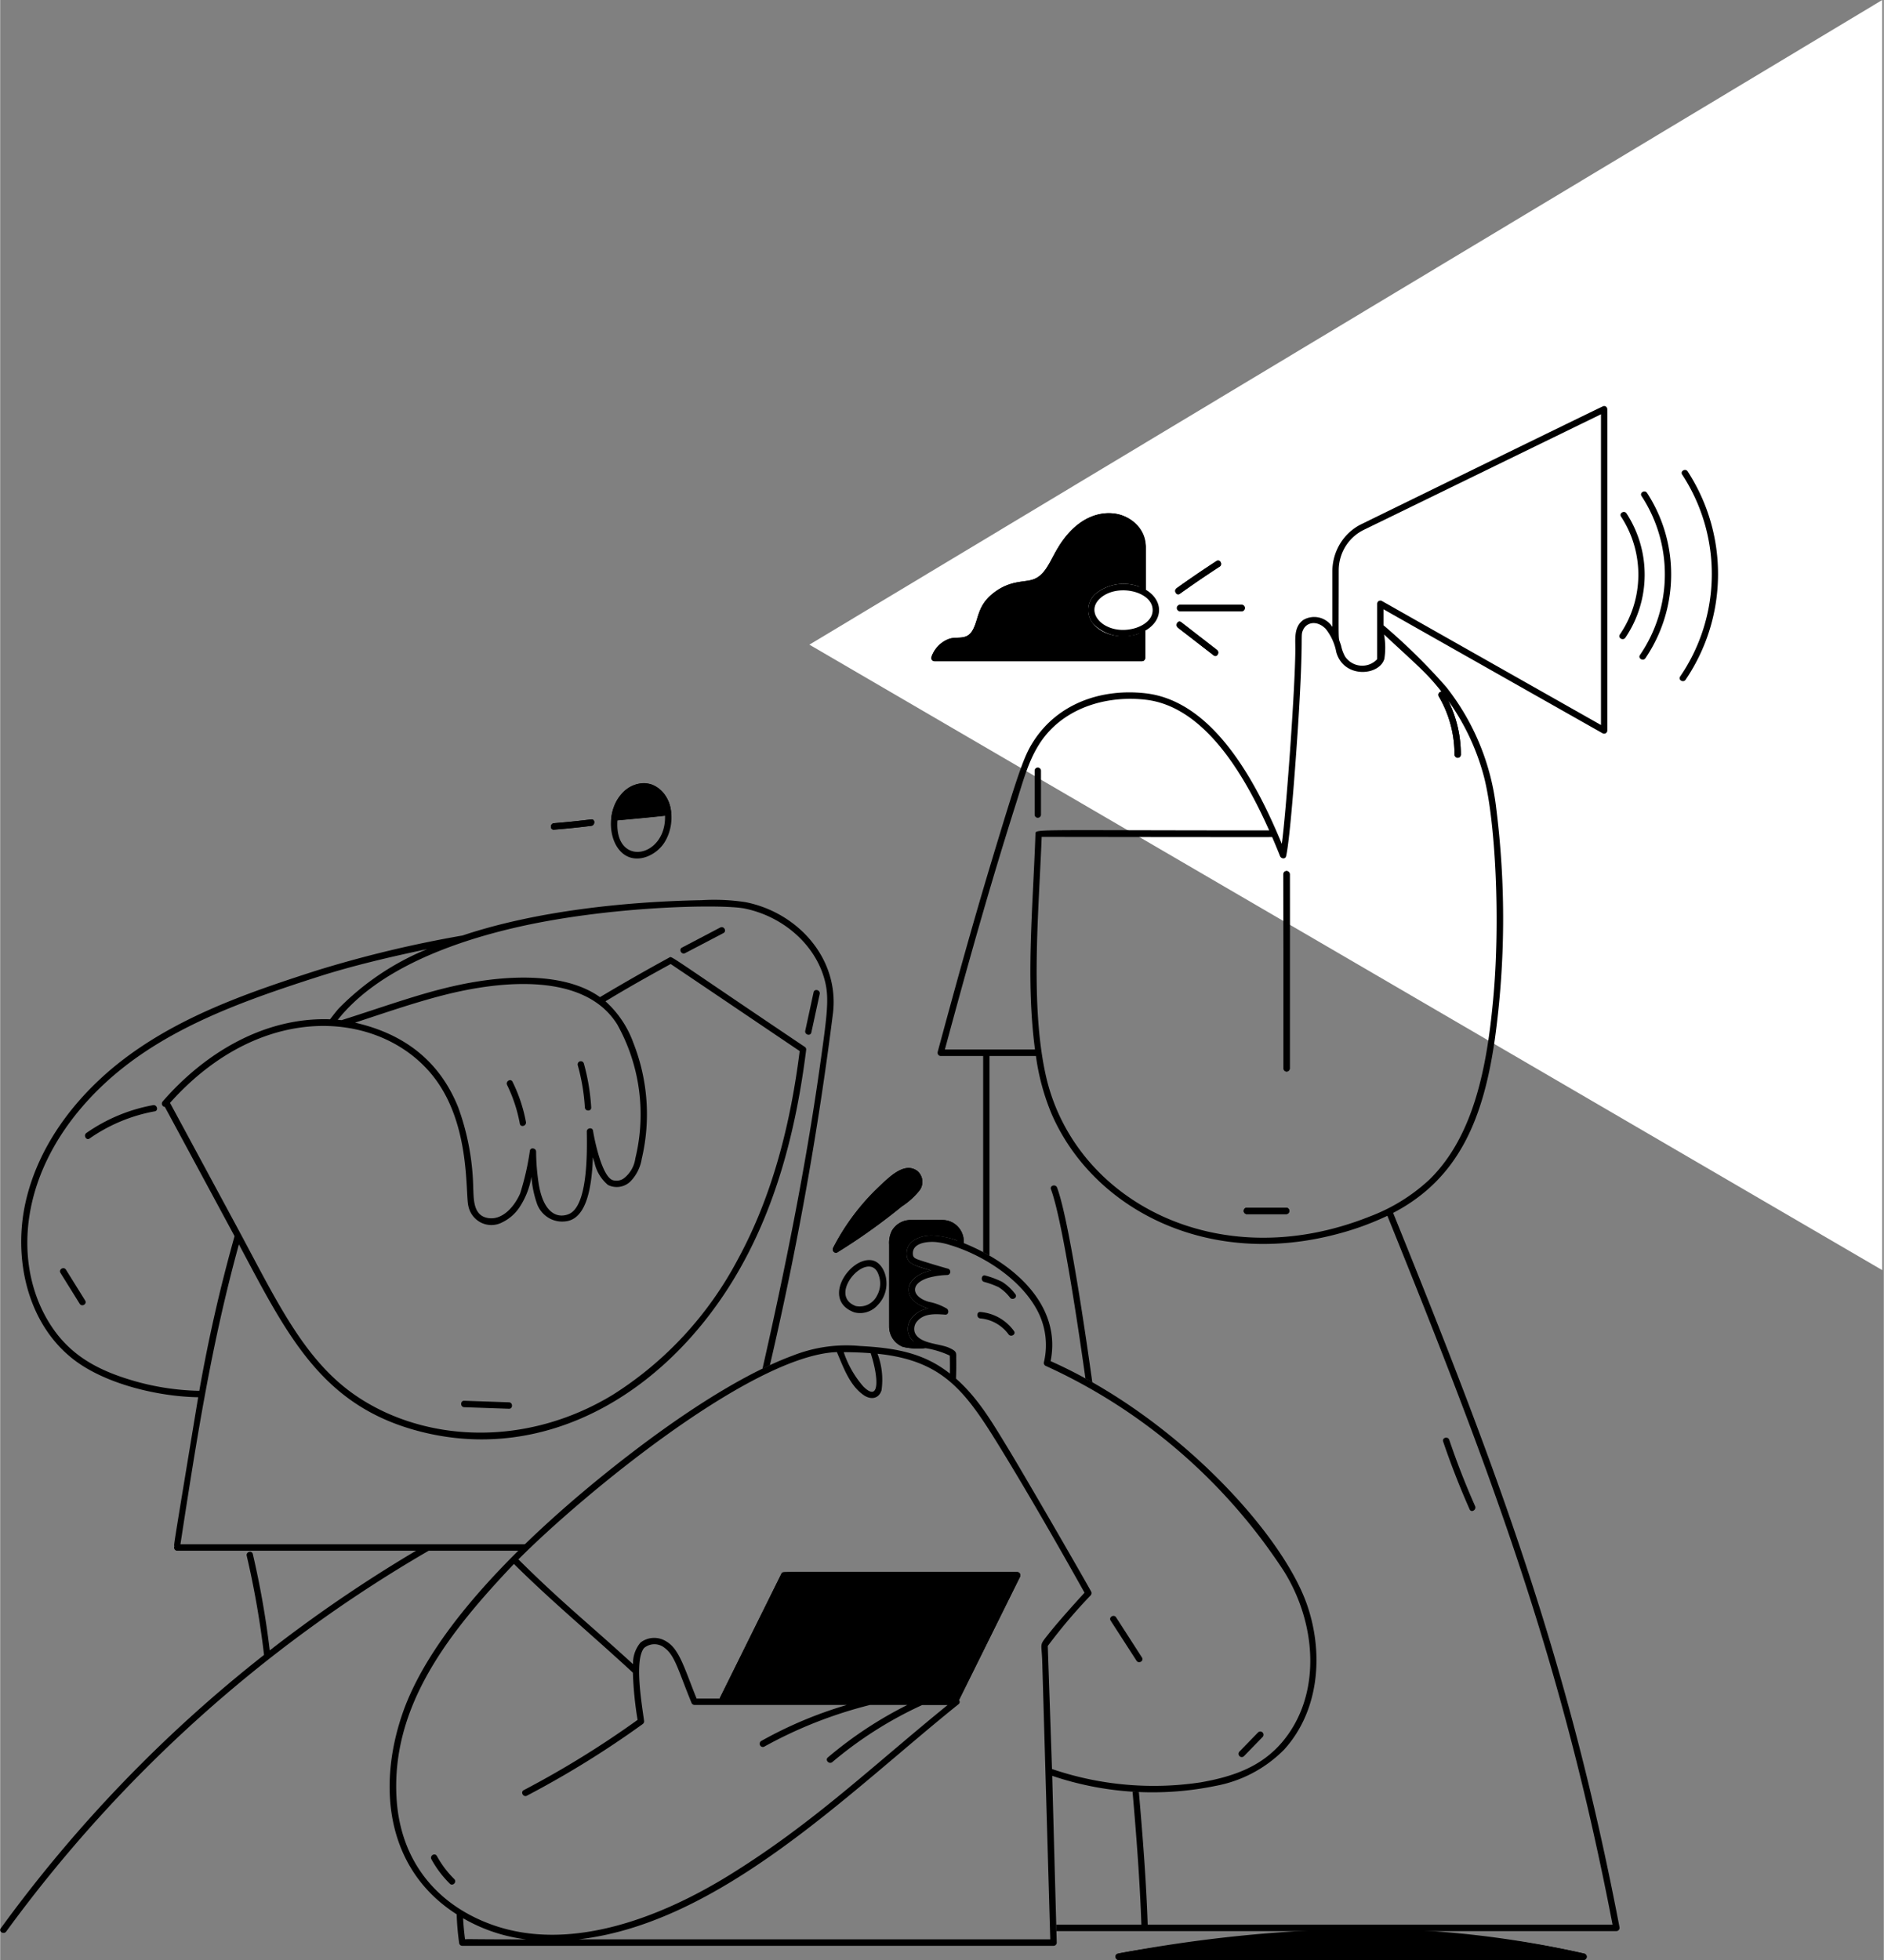 <svg xmlns="http://www.w3.org/2000/svg" fill="none" viewBox="0.0 0.0 423.0 440.0" width="400" height="416"><rect x="0.0" y="0.0" width="423.0" height="440.0" fill="#808080" stroke="none"/><path fill="#fff" d="M422.641 0v285.129L181.718 144.72 422.641 0Z" /><path fill="#000" d="M216.305 277.825a4.864 4.864 0 0 0-1.624-2.812 4.716 4.716 0 0 0-3.009-1.128c-2.364-.045-4.733 0-7.107 0a4.777 4.777 0 0 0-2.489.608 4.888 4.888 0 0 0-1.839 1.811 6.018 6.018 0 0 0-.61 3.052c0 5.519-.01 17.827 0 18.461.005.989.303 1.954.857 2.765a4.81 4.81 0 0 0 2.252 1.778c1.632.374 3.316.471 4.978.285-6.091-2.022-4.387-8.082.752-8.908-6.112-1.652-5.968-7.106.597-8.515-3.21-.974-5.279-1.375-5.482-3.316-.362-3.323 2.962-4.578 5.668-4.553 2.465.121 4.885.704 7.143 1.714a7.273 7.273 0 0 0-.087-1.242Zm-10.41-14.998c-2.814-1.997-6.055 1.239-8.443 3.481a51.265 51.265 0 0 0-10.407 13.836.743.743 0 0 0 .107.826.656.656 0 0 0 .458.254.678.678 0 0 0 .501-.149 134.534 134.534 0 0 0 14.348-10.236 16.545 16.545 0 0 0 4.029-3.649 3.194 3.194 0 0 0 .574-2.304 3.165 3.165 0 0 0-1.167-2.059Zm22.494 90.082c-38.374 0-48.853-.033-51.677 0-1.166.013-1.068-.029-1.46.744-.693 1.367-3.298 6.657-13.701 27.661 16.988 0 52.13-.021 52.72 0 .949.024.878.105 1.038.332l13.695-27.642a.758.758 0 0 0 .093-.364.724.724 0 0 0-.095-.361.717.717 0 0 0-.613-.37Zm28.867-220.525v-9.718c.047-6.682-9.67-11.13-17.035-3.304-4.369 4.646-4.544 9.728-8.619 10.823-1.898.512-4.71.206-8.04 2.558-4.178 2.962-3.724 5.989-5.114 8.599-1.3 2.431-3.263 1.514-5.184 2.012a6.489 6.489 0 0 0-2.554 1.584 6.641 6.641 0 0 0-1.588 2.581.727.727 0 0 0-.01.328.71.71 0 0 0 .38.509c.097.05.205.076.314.078h46.597a.739.739 0 0 0 .508-.213.754.754 0 0 0 .225-.51v-6.135c-3.618 2.065-9.163 1.585-11.713-1.584a4.783 4.783 0 0 1-.887-1.671 4.794 4.794 0 0 1-.177-1.89 4.804 4.804 0 0 1 .563-1.811 4.746 4.746 0 0 1 1.214-1.443 10.031 10.031 0 0 1 11.12-.793Zm7.701 4.83h13.823a.698.698 0 0 0 .501-.212.725.725 0 0 0 0-1.022.701.701 0 0 0-.501-.211h-13.823a.702.702 0 0 0-.502.211.729.729 0 0 0 0 1.022.699.699 0 0 0 .502.212Zm-.05-3.924a241.235 241.235 0 0 1 8.944-6.096c.769-.498.057-1.752-.717-1.239a233.876 233.876 0 0 0-8.934 6.094c-.753.522-.054 1.78.707 1.241Zm-.417 7.625 8.022 6.208c.729.564 1.438-.692.719-1.239l-8.022-6.21c-.729-.572-1.438.684-.719 1.241Zm91.281 297.659c-26.502-6.049-55.313-6.247-81.846-3.333-7.9.867-21.465 2.918-23.022 3.359a.585.585 0 0 0-.346.252.613.613 0 0 0-.085.424c.061.499.319.718.686.718h104.425a.711.711 0 0 0 .456-.188.728.728 0 0 0 .228-.442.721.721 0 0 0-.106-.487.706.706 0 0 0-.39-.303Zm-75.868-166.019h8.934a.715.715 0 0 0 .469-.229.732.732 0 0 0 0-.987.712.712 0 0 0-.469-.23h-8.934a.71.71 0 0 0-.469.23.732.732 0 0 0 0 .987c.122.134.29.214.469.229Zm8.276-32.704c0 .19.075.372.207.506a.693.693 0 0 0 .995 0 .722.722 0 0 0 .207-.506v-43.599a.724.724 0 0 0-.207-.507.697.697 0 0 0-.995 0 .724.724 0 0 0-.207.507v43.599Zm34.874-83.514a25.726 25.726 0 0 1 3.536 13.065.733.733 0 0 0 .226.477.706.706 0 0 0 .97 0 .729.729 0 0 0 .226-.477 27.284 27.284 0 0 0-3.732-13.796c-.441-.768-1.702-.081-1.226.731Zm-198.699 29.909c2.801-.224 5.594-.509 8.38-.855.897-.109.909-1.559 0-1.445-2.786.343-5.579.628-8.38.855-.913.072-.913 1.52 0 1.445Zm22.158-10.053c-3.58-1.466-8.416 1.402-9.242 7.1-.061.413.193.962.686.916 4.006-.384 8.014-.743 12.016-1.185a.713.713 0 0 0 .663-.524.733.733 0 0 0 .021-.302 7.332 7.332 0 0 0-1.272-3.574 7.17 7.17 0 0 0-2.872-2.431Z" /><path fill="#000" d="M195.748 282.922c-4.944-.826-11.492 8.95-3.923 11.691.934.237 1.913.21 2.835-.077a5.287 5.287 0 0 0 2.39-1.549c3.573-3.613 1.813-9.55-1.302-10.065Zm-3.543 10.295c-6.869-2.478 2.956-13.078 5.04-7.077a5.528 5.528 0 0 1-.34 4.708 4.376 4.376 0 0 1-1.961 1.98 4.257 4.257 0 0 1-2.739.378v.011Zm-4.087-12.152a133.969 133.969 0 0 0 14.351-10.234 16.492 16.492 0 0 0 4.026-3.649 3.201 3.201 0 0 0 .573-2.301 3.167 3.167 0 0 0-1.164-2.056c-2.814-1.997-6.054 1.239-8.442 3.481A50.973 50.973 0 0 0 187.125 280c-.497.964.494 1.528.993 1.065Zm12.067-15.281c1.07-.913 2.389-2.204 3.894-2.107 1.604.104 2.055 1.489 1.137 2.85a7.764 7.764 0 0 1-1.665 1.613 163.076 163.076 0 0 1-13.92 10.303 49.63 49.63 0 0 1 10.558-12.645l-.004-.014Zm50.416 97.302c-.5-.775-1.732-.052-1.229.728l5.809 9c.502.774 1.732.051 1.219-.729l-5.799-8.999Zm28.719 31.143 4.166-4.281a.738.738 0 0 0 0-1.032.711.711 0 0 0-1.015 0l-4.166 4.283a.735.735 0 0 0 .002 1.032.712.712 0 0 0 .505.213.715.715 0 0 0 .508-.215ZM98.074 416.66c-.445-.814-1.673-.085-1.228.731a23.669 23.669 0 0 0 4.125 5.477c.658.648 1.663-.372 1.005-1.033a22.287 22.287 0 0 1-3.902-5.175Zm100.514-51.755a.751.751 0 0 0-.124-.399.74.74 0 0 0-.321-.264.716.716 0 0 0-.773.151c-1.533 1.604-3.218 3.07-4.873 4.543a.737.737 0 0 0 .112 1.111c.115.08.251.126.391.128h4.894a.723.723 0 0 0 .497-.217.745.745 0 0 0 .213-.506c.006-1.518-.016-3.033-.016-4.547Zm-1.421 1.681v2.139h-2.301a61.94 61.94 0 0 0 2.309-2.139h-.008Z" /><path fill="#000" d="M293.454 360.196c-5.608-16.078-29.644-42.217-57.563-54.636 2.469-12.343-7.892-21.8-19.504-26.498a8.411 8.411 0 0 0-.073-1.239 4.864 4.864 0 0 0-1.624-2.813 4.716 4.716 0 0 0-3.009-1.128c-2.364-.045-4.733 0-7.107 0a4.788 4.788 0 0 0-2.491.608 4.897 4.897 0 0 0-1.84 1.811 6.02 6.02 0 0 0-.609 3.052v18.461c.002.989.303 1.954.859 2.765a4.787 4.787 0 0 0 2.252 1.778c1.632.376 3.313.473 4.976.287a19.9 19.9 0 0 1 5.537 1.681c.027 1.033.037 2.714.02 4.033-5.861-4.626-12.131-5.763-20.216-6.195a32.728 32.728 0 0 0-15.096 2.164c-13.415 4.956-29.262 16.277-40.483 25.193-16.883 13.423-40.23 34.811-47.219 55.395-5.685 16.727-3.283 34.922 12.249 44.827.073 2.191.262 4.376.569 6.545a.717.717 0 0 0 .686.53h132.787a.709.709 0 0 0 .499-.215.735.735 0 0 0 .211-.51c-.028-.859-.723-26.298-1.015-37.436a70.31 70.31 0 0 0 36.679 2.261 29.024 29.024 0 0 0 15.414-8.163c7.929-8.742 8.897-21.7 5.111-32.558Zm-88.301-58.999a3.82 3.82 0 0 1-2.134-.368 3.9 3.9 0 0 1-1.61-1.472c-.431-.853-.406-.056-.349-20.471a3.49 3.49 0 0 1 .469-1.896 3.399 3.399 0 0 1 1.409-1.332 7.248 7.248 0 0 1 3.155-.32c5.815 0 6.55-.159 7.638.727a3.663 3.663 0 0 1 1.172 2.429 17.666 17.666 0 0 0-5.651-1.144c-2.706-.025-6.03 1.239-5.669 4.553.177 1.64 1.73 2.123 3.062 2.557.812.264 1.624.514 2.426.759-6.365 1.368-6.903 6.803-.596 8.515-4.035.648-6.195 4.784-3.322 7.463Zm-9.667 2.583c1.722 5.208 2.173 11.281-1.669 7.457a22.556 22.556 0 0 1-4.385-7.692c2.026.004 4.032.076 6.054.235Zm-91.095 131.569a63.803 63.803 0 0 1-.438-4.725 37.373 37.373 0 0 0 14.164 4.75c-14.107-.008-12.241-.106-13.726-.025Zm6.171-3.232c-12.434-4.425-20.7-14.261-21.547-28.408-1.25-20.925 11.98-37.458 26.359-52.619 8.609 8.543 17.175 15.599 26.709 24.406a80.797 80.797 0 0 0 1.056 10.6 213.746 213.746 0 0 1-25.56 15.773c-.812.427-.096 1.674.716 1.239a214.123 214.123 0 0 0 25.963-16.054.773.773 0 0 0 .327-.826c-.483-3.632-2.207-13.509 0-16.256a3.607 3.607 0 0 1 4.647-.018c2.295 1.689 3.046 5.067 5.996 12.262a.75.75 0 0 0 .686.531h34.202a92.513 92.513 0 0 0-19.205 8.084.726.726 0 0 0-.256.989.71.71 0 0 0 .433.335.694.694 0 0 0 .539-.075 98.376 98.376 0 0 1 23.697-9.333h8.383a89.613 89.613 0 0 0-17.843 11.785c-.704.596.307 1.615 1.015 1.032a87.94 87.94 0 0 1 20.174-12.803h5.706c-17.206 13.984-30.151 26.507-48.932 38.133-15.606 9.666-35.873 17.416-53.265 11.223Zm103.399-50.942h-50.744l13.283-26.814h50.743l-13.282 26.814Zm-84.072 54.191c32.015-3.672 60.927-33.231 85.361-52.814a.595.595 0 0 0 .152-.196.612.612 0 0 0 .067-.239.659.659 0 0 0-.15-.467l13.691-27.647a.734.734 0 0 0 .091-.359.736.736 0 0 0-.349-.626.727.727 0 0 0-.351-.103c-55.736 0-52.672-.206-52.946.357l-13.906 28.046h-5.156c-2.842-7.071-3.908-11.211-6.903-12.89a5.041 5.041 0 0 0-2.888-.729 5.042 5.042 0 0 0-2.797 1.034 7.15 7.15 0 0 0-1.685 4.861c-9.746-8.931-15.995-13.835-25.741-23.526 14.028-14.129 52.254-45.811 71.512-46.54 1.433 3.314 2.832 7.455 6.02 9.664 1.468 1.018 3.334.961 4.004-1.069a16.49 16.49 0 0 0-.896-8.219c14.822 1.54 19.79 8.438 27.668 21.282 6.047 9.854 13.25 22.391 18.818 32.363-2.262 2.468-6 6.623-8.071 9.251-2.071 2.629-1.624 1.826-1.446 5.638.047 1.032 1.708 59.194 1.828 62.928H129.889Zm157.987-44.262c-4.716 5.563-11.077 7.748-18.273 9.014a70.796 70.796 0 0 1-33.406-2.993c-.028-1.09-.946-27.617-.946-27.617a119.327 119.327 0 0 1 9.624-11.358.754.754 0 0 0 .11-.876c-3.279-5.887-15.661-27.233-18.58-32.007-3.517-5.76-6.733-11.358-11.76-15.779.049-1.751.079-2.716.047-4.461-.023-1.315.272-1.619-1.637-2.478-2.154-.96-6.71-.875-7.669-3.444a2.609 2.609 0 0 1-.046-1.386 2.56 2.56 0 0 1 .676-1.204c1.567-1.747 4.105-1.54 6.217-1.392.763.054.883-.972.357-1.348a12.716 12.716 0 0 0-4.061-1.53c-3.693-1.07-4.426-3.924-.27-5.332a17.152 17.152 0 0 1 4.408-.684.702.702 0 0 0 .459-.183.74.74 0 0 0 .126-.934.71.71 0 0 0-.394-.301c-1.685-.465-5.671-1.652-6.816-2.082-.479-.184-.981-.413-1.06-.983-.383-2.699 3.109-3.056 4.956-2.932a14.87 14.87 0 0 1 3.21.638c7.143 2.102 15.649 7.325 19.569 14.397a16.588 16.588 0 0 1 1.677 11.93.73.73 0 0 0 .327.816c21.817 9.903 40.411 25.924 53.602 46.184 7.399 11.919 8.432 27.855-.447 38.325Z" /><path fill="#000" d="M220.12 294.53c-.912-.076-.908 1.371 0 1.446a8.732 8.732 0 0 1 3.531 1.092 8.852 8.852 0 0 1 2.781 2.466c.538.741 1.773.02 1.229-.729a10.415 10.415 0 0 0-3.312-2.974 10.261 10.261 0 0 0-4.229-1.301Zm4.945-6.732a19.43 19.43 0 0 0-3.783-1.435c-.849-.345-1.218 1.053-.378 1.394 1.125.297 2.222.692 3.277 1.183a9.636 9.636 0 0 1 2.573 2.338c.536.743 1.77.022 1.228-.731a11.709 11.709 0 0 0-2.917-2.749Zm12.28-21.188c-.323-.863-1.698-.489-1.373.385 2.729 7.301 6.648 34.692 7.742 42.473.52.287 1.031.584 1.545.878-1.106-7.916-5.127-36.273-7.914-43.736Zm19.923-134.215v-9.718a8.24 8.24 0 0 0-1.956-4.662 8.009 8.009 0 0 0-4.284-2.589c-4.467-.958-10.087 1.157-14.237 8.863-1.338 2.478-2.481 5.182-5.181 5.908-1.909.515-4.713.207-8.041 2.559-4.178 2.961-3.725 5.999-5.114 8.599-1.3 2.428-3.249 1.511-5.186 2.011a6.504 6.504 0 0 0-2.556 1.581 6.624 6.624 0 0 0-1.592 2.576.736.736 0 0 0 .372.838.714.714 0 0 0 .315.077h46.597a.738.738 0 0 0 .507-.214.763.763 0 0 0 .224-.509v-6.133c4.146-2.356 4.095-6.835.132-9.187Zm-1.564 14.597h-44.755c2.479-4.183 5.508-.925 8.042-3.907 2.093-2.465 1.263-5.546 4.467-8.435 3.764-3.389 7.366-2.171 9.995-3.668 2.94-1.673 3.909-5.369 6.14-8.58 2.469-3.546 6.558-6.546 11.041-5.588a6.62 6.62 0 0 1 3.515 2.064 6.8 6.8 0 0 1 1.679 3.757v9.076a9.994 9.994 0 0 0-5.039-.532c-1.696.258-3.302.95-4.664 2.011a4.8 4.8 0 0 0-1.777 3.253 4.797 4.797 0 0 0 .177 1.891 4.77 4.77 0 0 0 .887 1.67 9.672 9.672 0 0 0 4.828 2.661 9.573 9.573 0 0 0 5.476-.424c.015.559-.004 3.653-.012 4.751Zm-1.232-5.869c-6.033 1.498-10.786-3.097-7.852-6.401 3.515-3.953 12.183-2.181 12.183 2.232.008 2.319-2.374 3.688-4.331 4.169Zm10.497-3.904h13.823c.189 0 .37-.076.502-.212a.725.725 0 0 0 0-1.022.703.703 0 0 0-.502-.212h-13.823a.702.702 0 0 0-.501.212.729.729 0 0 0 0 1.022.698.698 0 0 0 .501.212Zm-.055-3.925a248.865 248.865 0 0 1 8.933-6.094c.77-.497.057-1.751-.718-1.239a241.13 241.13 0 0 0-8.944 6.094c-.733.523-.023 1.774.729 1.239Zm-.418 7.627 8.022 6.208c.729.563 1.437-.692.719-1.239l-8.024-6.208c-.727-.574-1.436.682-.717 1.239Zm-13.52 297.658a.722.722 0 0 0-.495.791.732.732 0 0 0 .227.444c.126.114.289.18.457.186h104.424a.699.699 0 0 0 .457-.186.724.724 0 0 0 .229-.442.723.723 0 0 0-.495-.793 222.485 222.485 0 0 0-49.391-5.592 315.614 315.614 0 0 0-55.413 5.592Zm97.525-.026h-88.595c28.876-4.446 59.983-5.396 88.595 0Zm-18.517-99.72c.375.848 1.602.113 1.228-.729a178.592 178.592 0 0 1-5.801-14.869c-.296-.873-1.671-.497-1.37.384a181.684 181.684 0 0 0 5.943 15.214Zm35.232-223.579c-.513-.764-1.748-.042-1.218.731a23.762 23.762 0 0 1 3.874 13.267 23.767 23.767 0 0 1-4.146 13.182c-.532.757.701 1.482 1.229.731a25.199 25.199 0 0 0 4.336-13.915 25.203 25.203 0 0 0-4.075-13.996Z" /><path fill="#000" d="M369.823 110.65c-.515-.764-1.748-.041-1.218.729a32.067 32.067 0 0 1 5.22 17.886 32.05 32.05 0 0 1-5.583 17.771c-.534.758.698 1.483 1.218.731a33.493 33.493 0 0 0 5.778-18.502 33.507 33.507 0 0 0-5.415-18.615Zm9.121-4.83c-.515-.762-1.748-.039-1.218.731a40.711 40.711 0 0 1 6.637 22.73 40.711 40.711 0 0 1-7.098 22.585c-.534.758.699 1.48 1.218.729a42.2 42.2 0 0 0 7.283-23.316 42.215 42.215 0 0 0-6.822-23.459Zm-90.097 165.292h-8.933a.707.707 0 0 0-.469.23.738.738 0 0 0 0 .987.72.72 0 0 0 .469.229h8.933a.72.72 0 0 0 .66-.723.732.732 0 0 0-.191-.493.707.707 0 0 0-.469-.23Zm.747-74.856a.754.754 0 0 0-.228-.5.72.72 0 0 0-1.005 0 .749.749 0 0 0-.227.5c0 1.446.077 43.572.077 43.599.01.18.087.349.215.473a.685.685 0 0 0 .952 0 .72.72 0 0 0 .216-.473c-.006-7.038.03-26.484 0-43.599Z" /><path fill="#000" d="M363.633 432.597c-11.632-60.7-27.386-102.37-50.825-160.313 15.1-7.847 20.369-21.777 22.856-39.103a197.924 197.924 0 0 0 .307-51.626c-1.135-10.002-5.029-19.473-11.232-27.32a134.08 134.08 0 0 0-14.099-13.871v-3.589l49.198 27.837a.716.716 0 0 0 .707-.003.725.725 0 0 0 .363-.617c0-73.973.039-72.042-.022-72.257a.697.697 0 0 0-.601-.58.68.68 0 0 0-.293.028c-.296.075-54.304 26.47-54.667 26.664a11.668 11.668 0 0 0-4.5 4.327 11.934 11.934 0 0 0-1.661 6.066v12.494a4.902 4.902 0 0 0-2.958-2.095 4.823 4.823 0 0 0-3.565.532c-2.161 1.538-1.781 4.249-1.793 6.587-.049 9.136-2.136 37.394-3.046 43.669-5.855-14.193-15.506-32.072-30.591-33.788-9.699-1.103-19.567 2.127-25.132 10.724-2.112 3.263-3.229 6.368-9.393 26.781-4.481 14.84-8.286 28.69-12.156 43.004a.761.761 0 0 0 .124.628.73.73 0 0 0 .563.287h9.528v44.051c.477.254.955.512 1.422.785v-44.842h10.425a51.61 51.61 0 0 0 3.507 12.977c9.137 21.063 34.565 34.826 64.113 27.002a63.506 63.506 0 0 0 11.305-4.103c24.308 60.069 39.251 100.447 50.567 159.133H257.69c-.333-9.912-1.125-19.891-1.978-29.768-.473-.026-.952-.049-1.421-.086.841 9.643 1.651 20.138 1.982 29.854h-19.132l.04 1.445h125.761a.727.727 0 0 0 .315-.076.726.726 0 0 0 .384-.51.756.756 0 0 0-.008-.328Zm-63.045-304.551c0-1.902.528-3.766 1.524-5.376a9.984 9.984 0 0 1 4.108-3.722l53.263-25.947v69.756l-49.194-27.836a.71.71 0 0 0-.969.262.756.756 0 0 0-.101.357v12.457a4.656 4.656 0 0 1-1.708 1.14 4.606 4.606 0 0 1-3.973-.327 4.692 4.692 0 0 1-1.507-1.404 8.495 8.495 0 0 1-.903-2.42c-.725-2.499-.54 1.144-.54-16.94Zm-68.097 59.112c-.609 17.278-2.185 32.654-.11 48.451h-20.236c5.218-19.314 10.005-36.439 16.076-55.549 1.708-5.369 3.094-10.973 6.83-15.324 5.482-6.375 14.213-8.564 22.154-7.66 13.262 1.496 22.259 16.983 27.767 29.342-37.288 0-48.065-.181-51.192.093-1.309.122-1.277.318-1.289.647Zm75.018 85.95c-34.191 13.629-66.56-3.64-72.746-31.898-3.494-15.959-1.507-36.774-.881-53.33 0 0 51.198.071 51.76.036a162.108 162.108 0 0 1 1.767 4.266c.237.605 1.197.764 1.37 0 1.015-4.496 2.436-25.4 2.723-29.966 1.287-20.313.375-19.277 1.102-20.842.79-1.706 3.135-2.189 5.076-.182a11.856 11.856 0 0 1 2.366 5.231c1.703 5.97 9.672 5.305 10.789 1.489a16.271 16.271 0 0 0-.071-5.477c8.087 7.507 9.591 8.674 12.907 12.845a.694.694 0 0 0-.607.351.72.72 0 0 0-.002.71 25.758 25.758 0 0 1 3.537 13.068c0 .191.075.375.209.511a.702.702 0 0 0 1.005 0 .735.735 0 0 0 .207-.511 27.234 27.234 0 0 0-2.794-12.052 52.44 52.44 0 0 1 7.984 17.031c2.574 9.936 3.711 32.307 2.063 49.973-1.338 14.338-4.084 30.49-14.353 40.475a40.588 40.588 0 0 1-13.411 8.272Z" /><path fill="#000" d="M233.726 182.917v-9.943a.73.73 0 0 0-.225-.477.709.709 0 0 0-1.196.477v9.943a.712.712 0 0 0 1.196.477.73.73 0 0 0 .225-.477Zm-109.364 3.336c2.798-.224 5.591-.509 8.379-.855.898-.111.908-1.559 0-1.445-2.788.342-5.581.627-8.379.852-.906.075-.922 1.52 0 1.448Zm22.156-10.054a6.305 6.305 0 0 0-3.784-.078 6.414 6.414 0 0 0-3.17 2.103c-3.594 3.967-3.023 11.267.719 13.706 3.025 1.97 7.106 0 8.877-2.784 2.785-4.388 1.92-11.081-2.642-12.947Zm2.619 5.47c-3.427.37-6.856.69-10.288 1.014 1.537-6.408 8.741-7.583 10.288-1.014Zm-10.515 2.503c3.563-.337 7.129-.638 10.684-1.047.266 9.482-11.421 11.682-10.684 1.047ZM14.776 285.033c-.49-.785-1.72-.06-1.229.729l4.309 6.92c.49.785 1.72.06 1.228-.729l-4.308-6.92Zm99.477 29.771-10.047-.346c-.915-.031-.915 1.414 0 1.445l10.047.347c.915.033.915-1.413 0-1.446Z" /><path fill="#000" d="M167.375 202.525a46.66 46.66 0 0 0-9.908-.44c-17.112.318-37.322 2.454-53.642 7.928a263.282 263.282 0 0 0-32.769 7.862c-14.645 4.704-29.55 9.825-42.142 19.025-10.864 7.938-20.06 19.295-23.158 32.759-2.912 12.651.233 27.465 10.807 35.591 7.107 5.462 18.93 8.275 27.902 8.413-5.828 35.296-5.482 33.103-5.338 33.429a.722.722 0 0 0 .283.941.701.701 0 0 0 .34.091h53.64a317.016 317.016 0 0 0-32.855 22.377 199.268 199.268 0 0 0-3.797-21.627c-.203-.905-1.583-.523-1.372.384a200.409 200.409 0 0 1 3.888 22.255c-22.396 17.584-42.29 38.236-59.118 61.368-.545.748.69 1.471 1.218.729 25.46-34.878 57.771-63.991 94.883-85.492h20.57c.499-.483 1-.964 1.502-1.445h-77.83c3.844-24.948 7.033-45.138 13.13-67.331 11.062 20.775 18.782 36.605 41.217 42.148 27.816 6.872 54.134-8.537 69.733-34.044 9.517-15.565 14.168-33.578 16.446-51.833a.702.702 0 0 0-.351-.619c-22.537-15.153-28.054-19.058-29.611-19.924-.619-.345-.609-.206-.798-.105a462.589 462.589 0 0 0-15.55 8.88c-8.209-5.84-21.766-4.83-31.559-2.761-8.503 1.794-16.267 4.696-26.463 7.931-.27-.028-.593-.053-.86-.078 9.032-11.395 25.943-17.478 39.894-20.704 21.071-4.873 46.495-5.301 51.494-4.273 8.706 1.789 16.103 8.25 18.07 16.521.918 3.861.388 7.671-1.218 19.074-3.196 22.641-7.86 45.679-12.862 67.705.548-.269 1.102-.519 1.656-.775a771.306 771.306 0 0 0 14.18-79.111c1.405-12.302-7.997-22.552-19.652-24.849Zm-67.796 20.876c13.212-3.387 31.759-5.054 38.998 6.589 5.089 9.114 6.542 19.868 4.06 30.04a6.83 6.83 0 0 1-.897 2.586 6.729 6.729 0 0 1-1.831 2.013 2.898 2.898 0 0 1-2.408.283c-2.325-.907-3.968-8.591-4.372-11.096-.132-.811-1.409-.607-1.397.192.073 4.692.25 16.816-4.06 18.549-2.567 1.032-5.724-.207-6.768-6.993a49.565 49.565 0 0 1-.554-7.043c0-.785-1.259-1.033-1.397-.193a58.896 58.896 0 0 1-2.187 9.591c-1.236 2.858-4.026 6.242-7.478 5.464-3.061-.69-2.935-4.157-3.057-6.697a55.779 55.779 0 0 0-3.381-18.113c-4.241-10.554-12.31-16.53-23.162-18.998 6.596-2.16 13.167-4.452 19.891-6.174Zm-1.581 19.215c7.581 10.583 6.456 25.156 7.134 28.097a5.42 5.42 0 0 0 1.013 2.234 5.319 5.319 0 0 0 1.885 1.541 5.22 5.22 0 0 0 2.363.522 5.223 5.223 0 0 0 2.345-.603 9.741 9.741 0 0 0 3.911-3.426 17.673 17.673 0 0 0 2.655-6.8c.141 1.97.53 3.913 1.158 5.782a6.09 6.09 0 0 0 2.464 3.288 5.925 5.925 0 0 0 3.96.939c4.527-.413 5.644-6.86 6.046-11.461.303-3.449-.055-3.446.514-1.825a9.031 9.031 0 0 0 3.045 5.107 4.42 4.42 0 0 0 4.999-.748 9.423 9.423 0 0 0 2.589-5.14 43.624 43.624 0 0 0-1.87-25.962 23.014 23.014 0 0 0-6.284-9.377c2.65-1.588 5.874-3.568 14.647-8.371 5.992 4.022 25.292 17.069 28.969 19.541-2.03 16.163-6.046 32.328-13.843 46.67-6.585 12.516-16.302 23.043-28.169 30.517-19.695 11.929-42.285 10.542-57.46.303-11.979-8.086-18.125-21.773-27.207-38.574 0 0-14.604-27.086-14.726-27.288 21.376-23.892 48.72-20.487 59.862-4.966Zm-21.81-16.39c-.71.755-1.452 1.751-2.108 2.595-14.544-.501-27.94 7.348-37.576 18.435a.735.735 0 0 0-.144.767.722.722 0 0 0 .619.462c4.288 7.937 15.646 29.005 15.656 29.024a353.005 353.005 0 0 0-7.918 34.715 57.056 57.056 0 0 1-15.758-2.548c-7.107-2.189-12.934-5.353-17.171-11.532-9.248-13.482-8.217-35.531 10.525-53.816 13.37-13.045 31.593-19.436 49.117-25.066 7.9-2.531 16.326-4.479 24.458-6.195a59.322 59.322 0 0 0-19.7 13.159Z" /><path fill="#000" d="M34.336 248.097a38.015 38.015 0 0 0-14.968 6.242c-.75.525-.04 1.778.717 1.239a36.996 36.996 0 0 1 14.619-6.095c.91-.153.528-1.547-.368-1.386Zm80.723-5.248c-.406-.826-1.637-.102-1.219.728a33.39 33.39 0 0 1 2.855 8.674c.169.912 1.539.526 1.371-.385a34.757 34.757 0 0 0-3.007-9.017Zm14.65-3.704a45.364 45.364 0 0 1 1.592 9.458c.055.925 1.478.932 1.421 0a47.265 47.265 0 0 0-1.642-9.842.718.718 0 0 0-.335-.436.704.704 0 0 0-.969.271.735.735 0 0 0-.067.549Zm31.991-30.928-8.592 4.507c-.812.428-.094 1.677.718 1.239l8.597-4.499c.812-.425.089-1.675-.723-1.247Zm20.464 23.553 1.868-8.616c.203-.908-1.175-1.294-1.372-.386l-1.866 8.618c-.197.906 1.173 1.294 1.37.384Z" /></svg>